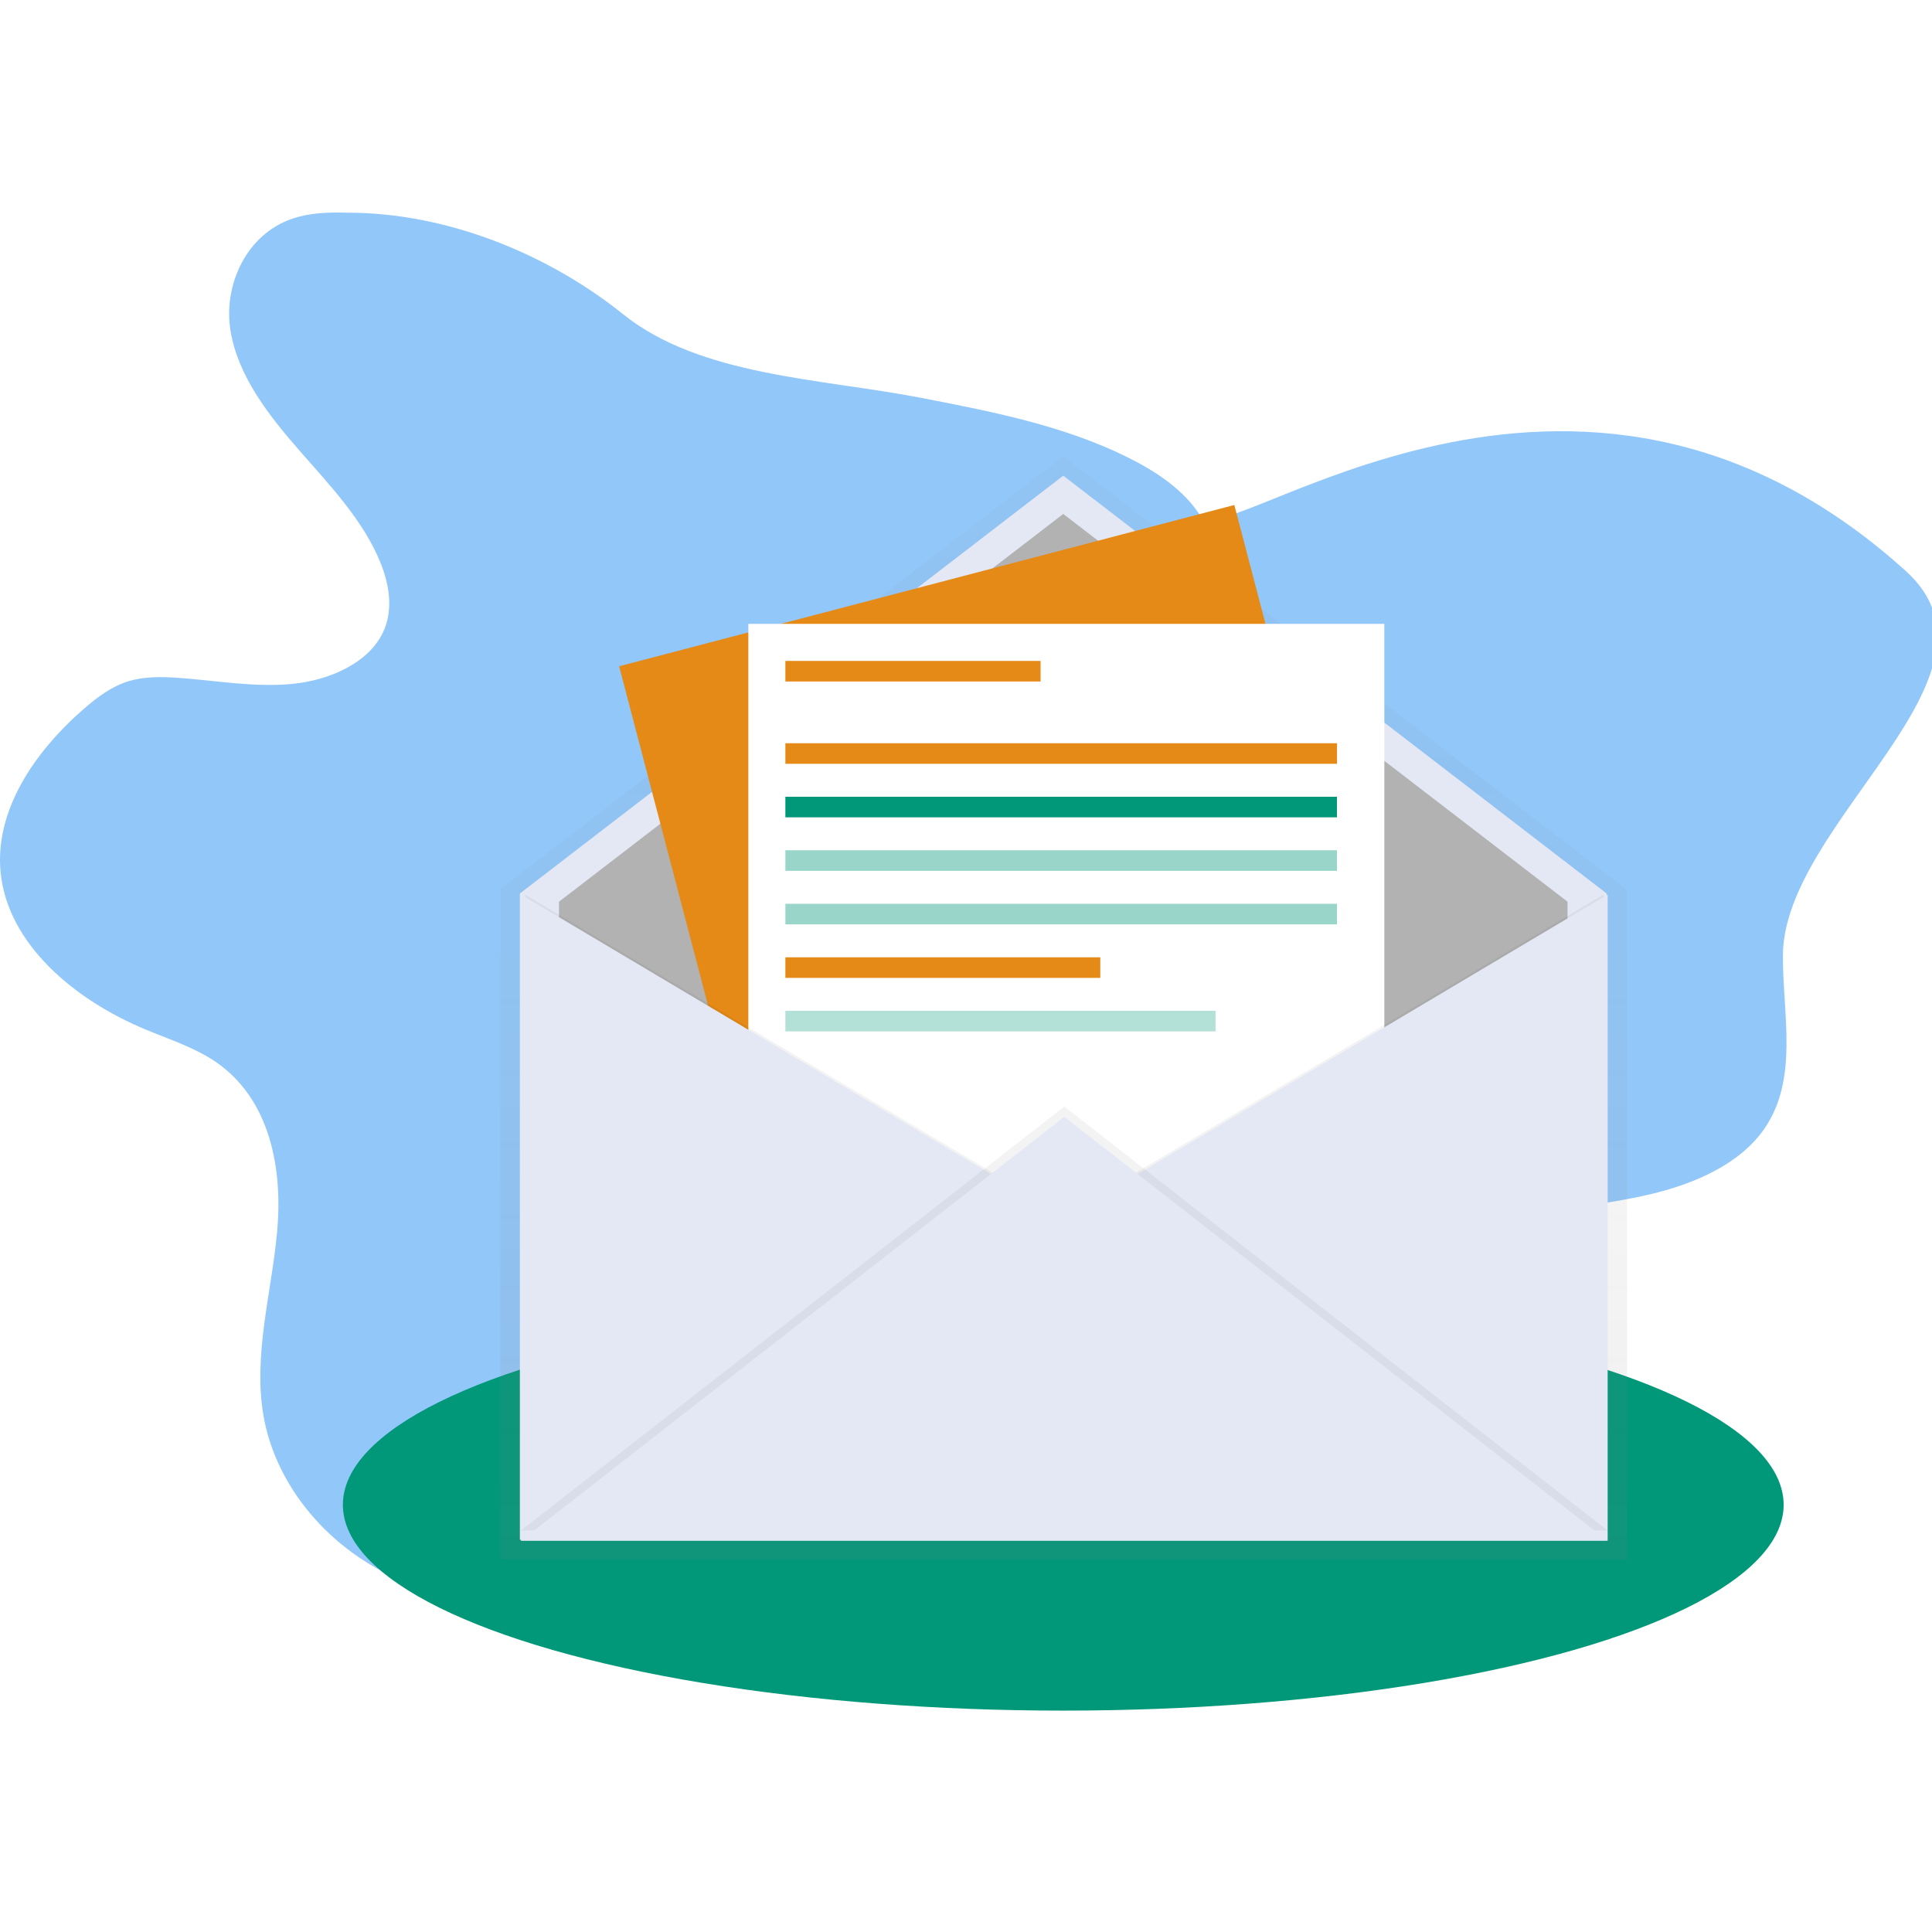 <?xml version="1.0" encoding="UTF-8"?>
<svg width="100px" height="100px" viewBox="0 0 100 100" version="1.1" xmlns="http://www.w3.org/2000/svg" xmlns:xlink="http://www.w3.org/1999/xlink">
    <title>illustration/marketing</title>
    <defs>
        <filter color-interpolation-filters="auto" id="filter-1">
            <feColorMatrix in="SourceGraphic" type="matrix" values="0 0 0 0 0.153 0 0 0 0 0.565 0 0 0 0 0.961 0 0 0 1 0"></feColorMatrix>
        </filter>
        <linearGradient x1="50.001%" y1="100.006%" x2="50.001%" y2="-0.001%" id="linearGradient-2">
            <stop stop-color="#808080" stop-opacity="0.25" offset="0%"></stop>
            <stop stop-color="#808080" stop-opacity="0.12" offset="54%"></stop>
            <stop stop-color="#808080" stop-opacity="0.1" offset="100%"></stop>
        </linearGradient>
    </defs>
    <g id="illustration/marketing" stroke="none" stroke-width="1" fill="none" fill-rule="evenodd">
        <g id="illustration/marketing-1" transform="translate(0, 11)">
            <path d="M17.997,0.009 C17.038,-0.021 16.057,0.009 15.158,0.31 C12.713,1.127 11.554,3.8 11.931,6.115 C12.308,8.43 13.858,10.44 15.466,12.282 C17.074,14.124 18.817,15.942 19.699,18.141 C20.139,19.24 20.344,20.47 19.897,21.566 C19.208,23.257 17.129,24.202 15.133,24.398 C13.137,24.594 11.133,24.212 9.13,24.078 C8.29,24.025 7.426,24.019 6.634,24.266 C5.765,24.535 5.041,25.085 4.376,25.658 C1.778,27.906 -0.301,30.974 0.036,34.196 C0.416,37.848 3.809,40.735 7.524,42.283 C8.755,42.796 10.056,43.212 11.139,43.945 C13.992,45.877 14.633,49.498 14.349,52.696 C14.064,55.893 13.097,59.093 13.635,62.262 C14.269,65.948 17.073,69.278 20.855,70.833 C24.225,72.218 64.457,68.334 67.448,66.375 C68.907,65.416 70.01,64.094 70.969,62.723 C72.417,60.654 73.592,58.442 74.47,56.13 C74.887,55.032 39.265,57.648 40.239,56.884 C40.833,56.415 77.618,52.354 78.379,52.149 C80.676,51.533 83.095,51.364 85.413,50.816 C87.731,50.269 90.063,49.248 91.323,47.423 C93.106,44.833 92.274,41.521 92.282,38.474 C92.296,31.533 104.598,23.939 98.641,18.553 C81.43,2.987 63.394,17.692 62.146,15.72 C61.297,14.374 59.867,13.415 58.364,12.67 C55.059,11.025 51.303,10.293 47.607,9.58 C42.471,8.591 36.234,8.464 32.253,5.265 C28.433,2.197 23.206,0.009 17.997,0.009 Z" id="Path" fill="#2790F5" fill-rule="nonzero" opacity="0.5"></path>
            <ellipse id="Oval" fill="#009879" fill-rule="nonzero" cx="55.034" cy="66.888" rx="37.287" ry="10.653"></ellipse>
            <path d="M32.833,36.129 C32.833,36.129 33.861,39.965 30.778,40.514 C30.728,40.501 30.681,40.478 30.64,40.446 C30.64,40.446 28.859,36.952 30.229,35.582 L32.833,36.129 Z" id="Path" fill="#A1616A" fill-rule="nonzero"></path>
            <path d="M34.957,53.726 C35.045,53.726 35.117,53.654 35.117,53.566 C35.117,53.478 35.045,53.406 34.957,53.406 C34.869,53.406 34.797,53.478 34.797,53.566 C34.797,53.654 34.869,53.726 34.957,53.726 Z" id="Path" fill="#000000" fill-rule="nonzero"></path>
            <g filter="url(#filter-1)" id="Group" opacity="0.5">
                <g transform="translate(25.901, 12.649)">
                    <path d="M58.261,22.46 L58.261,22.372 L29.195,0.021 C29.157,-0.007 29.105,-0.007 29.068,0.021 L0,22.372 L0,57.017 L0.055,57.017 L0.055,57.072 L58.318,57.072 L58.318,22.427 L58.261,22.46 Z" id="Path" fill="url(#linearGradient-2)" fill-rule="nonzero"></path>
                </g>
            </g>
            <polygon id="Path" fill="#E3E8F4" fill-rule="nonzero" points="83.159 68.699 26.909 68.699 26.909 35.247 55.034 13.621 83.159 35.247"></polygon>
            <polygon id="Path" fill="#B2B2B2" fill-rule="nonzero" points="81.134 66.716 28.933 66.716 28.933 35.672 55.034 15.602 81.134 35.672"></polygon>
            <polygon id="Rectangle" fill="#E58A17" fill-rule="nonzero" transform="translate(53.275, 39.562) rotate(-14.69) translate(-53.275, -39.562) " points="36.816 18.628 69.735 18.628 69.735 60.496 36.816 60.496"></polygon>
            <rect id="Rectangle" fill="#FFFFFF" fill-rule="nonzero" x="38.734" y="21.291" width="32.919" height="41.868"></rect>
            <polygon id="Path" fill="#000000" fill-rule="nonzero" opacity="0.05" points="27.175 35.301 55.3 52.026 27.175 68.752"></polygon>
            <polygon id="Path" fill="#E3E8F4" fill-rule="nonzero" points="26.962 35.301 55.087 52.026 26.962 68.752"></polygon>
            <polygon id="Path" fill="#000000" fill-rule="nonzero" opacity="0.05" points="82.999 35.301 54.874 52.026 82.999 68.752"></polygon>
            <polygon id="Path" fill="#E3E8F4" fill-rule="nonzero" points="83.212 35.301 55.087 52.026 83.212 68.752"></polygon>
            <polygon id="Path" fill="#000000" fill-rule="nonzero" opacity="0.05" points="26.962 68.22 55.087 46.274 83.212 68.22"></polygon>
            <polygon id="Path" fill="#E3E8F4" fill-rule="nonzero" points="26.962 68.752 55.087 46.806 83.212 68.752"></polygon>
            <rect id="Rectangle" fill="#E58A17" fill-rule="nonzero" x="40.651" y="23.209" width="13.21" height="1.065"></rect>
            <rect id="Rectangle" fill="#E58A17" fill-rule="nonzero" x="40.651" y="27.47" width="28.551" height="1.065"></rect>
            <rect id="Rectangle" fill="#009879" fill-rule="nonzero" x="40.651" y="30.24" width="28.551" height="1.065"></rect>
            <rect id="Rectangle" fill="#009879" fill-rule="nonzero" opacity="0.4" x="40.651" y="33.01" width="28.551" height="1.065"></rect>
            <rect id="Rectangle" fill="#009879" fill-rule="nonzero" opacity="0.4" x="40.651" y="35.78" width="28.551" height="1.065"></rect>
            <rect id="Rectangle" fill="#E58A17" fill-rule="nonzero" x="40.651" y="38.55" width="16.3" height="1.065"></rect>
            <rect id="Rectangle" fill="#009879" fill-rule="nonzero" opacity="0.3" x="40.651" y="41.32" width="22.266" height="1.065"></rect>
        </g>
    </g>
</svg>